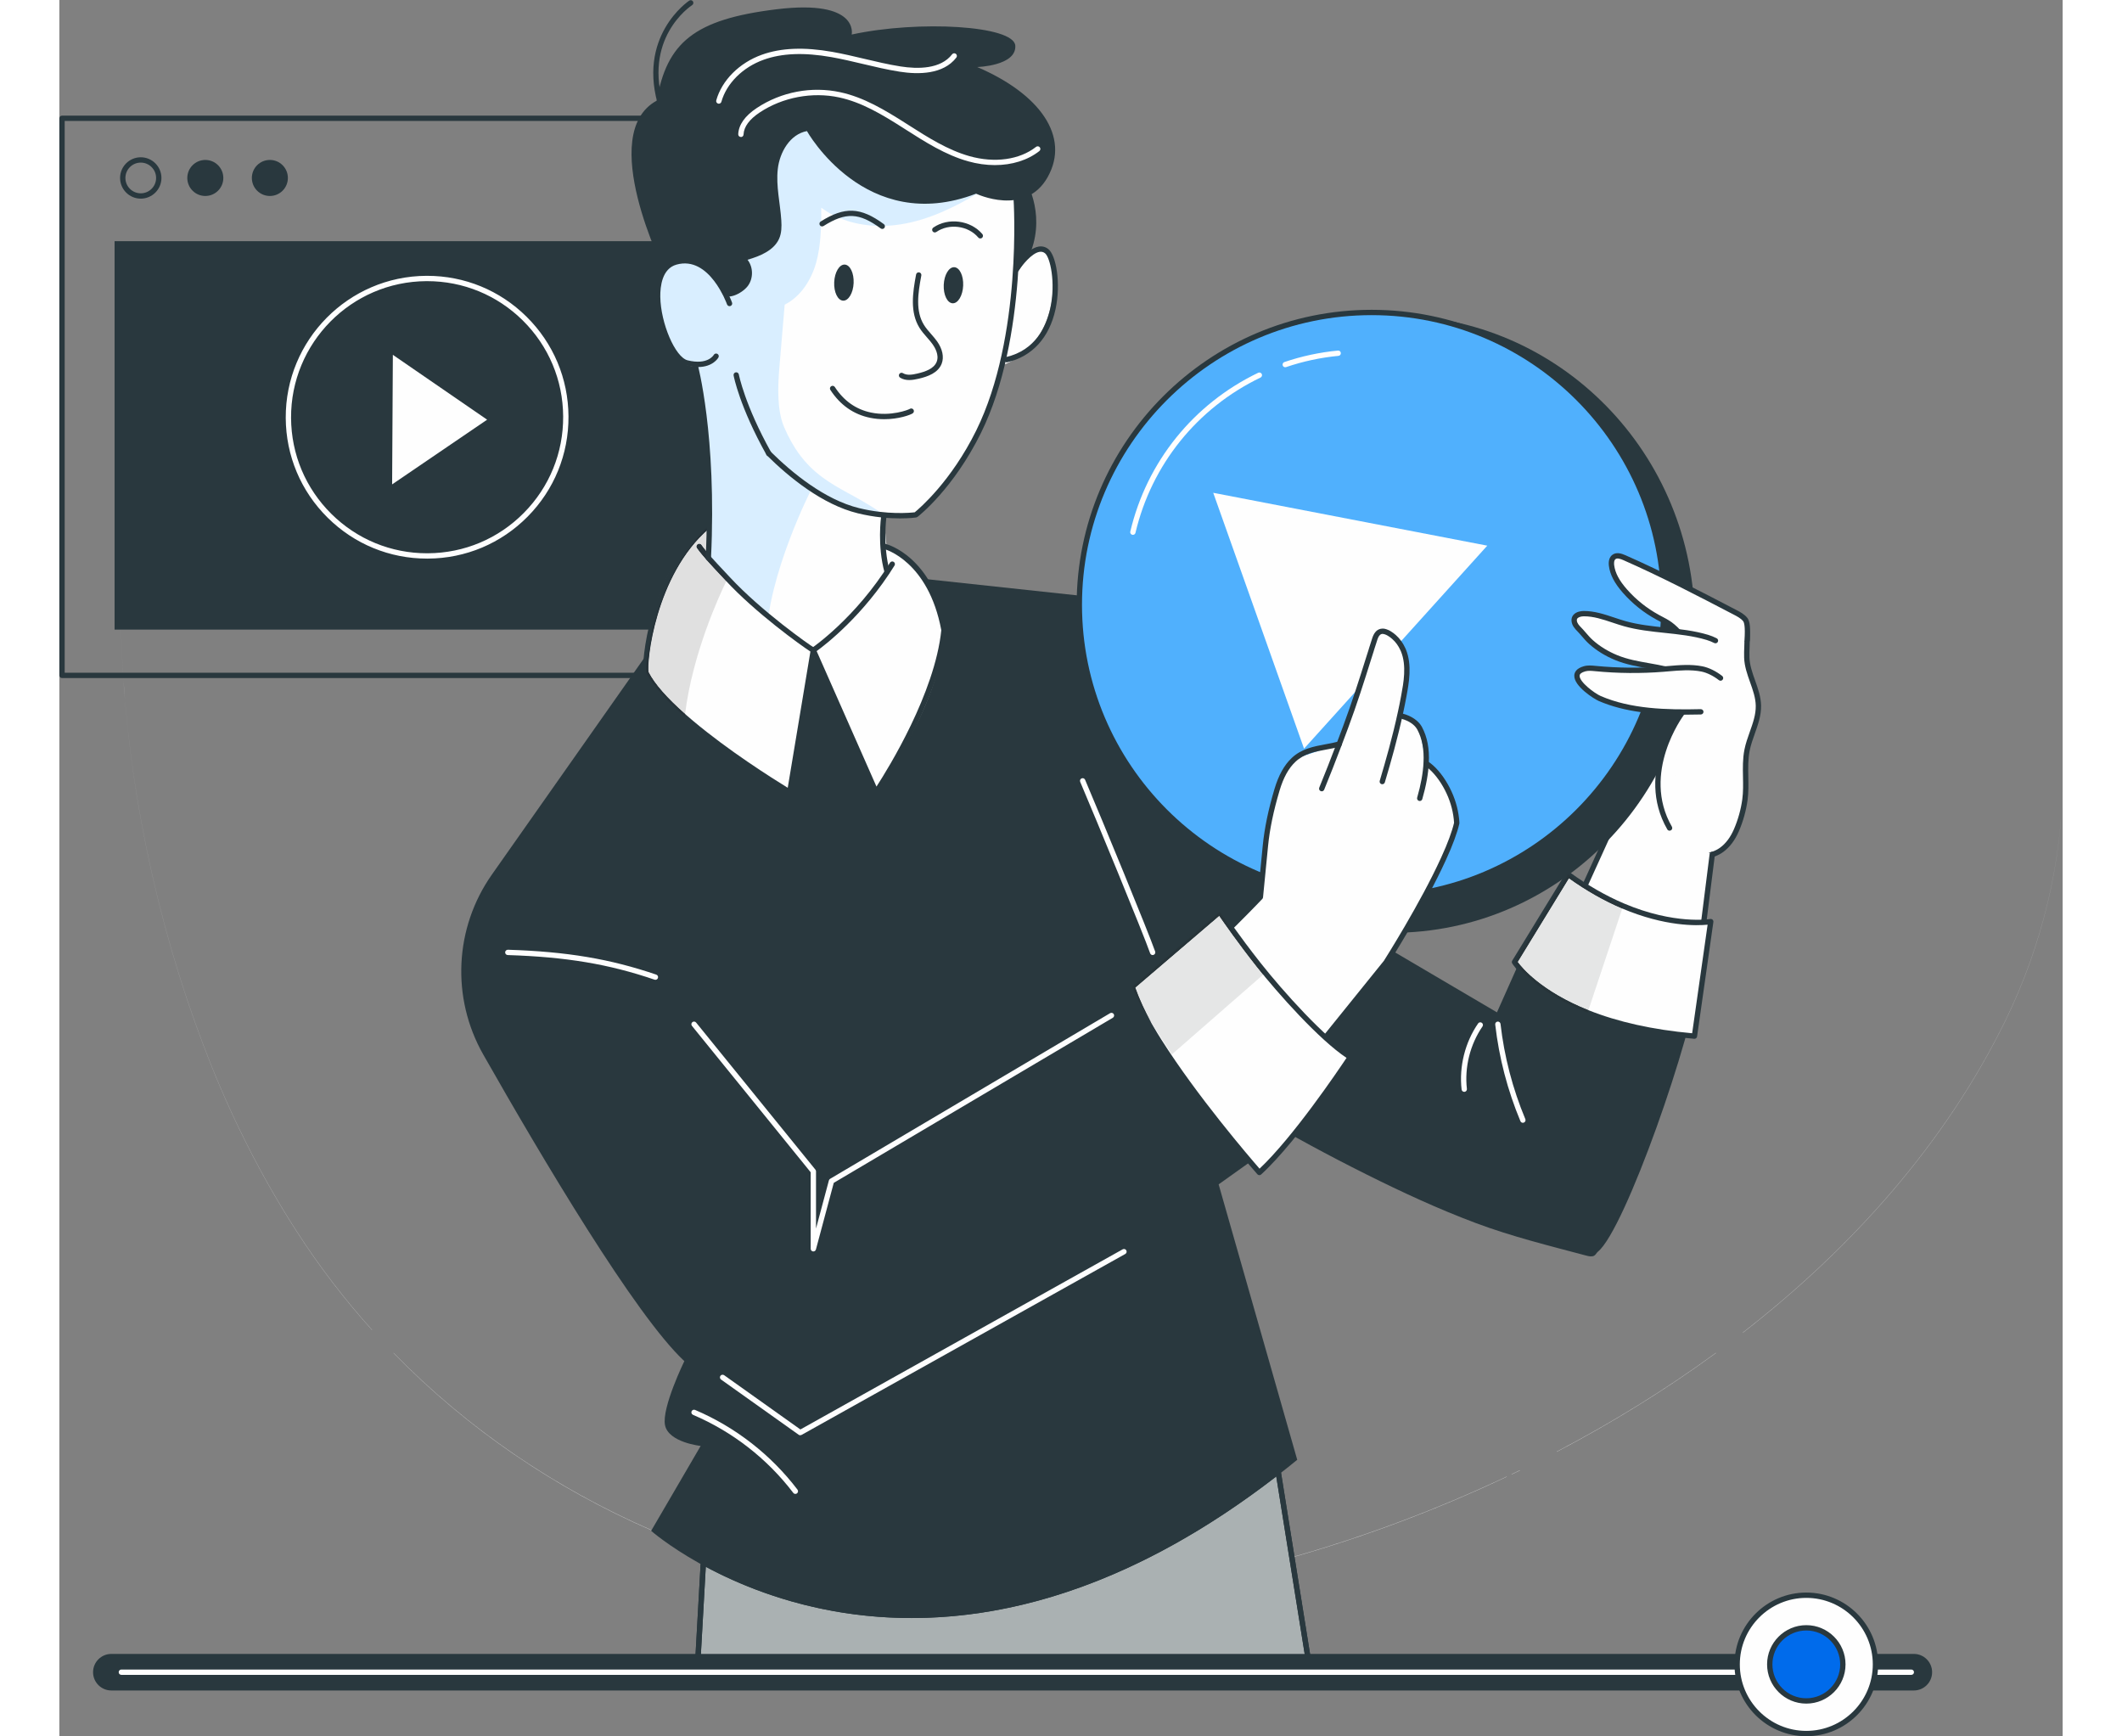<?xml version="1.0" encoding="UTF-8"?>
<!DOCTYPE svg PUBLIC "-//W3C//DTD SVG 1.1//EN" "http://www.w3.org/Graphics/SVG/1.1/DTD/svg11.dtd">
<!-- Creator: CorelDRAW 2020 (64-Bit) -->
<svg xmlns="http://www.w3.org/2000/svg" xml:space="preserve" width="110mm" height="90mm" version="1.1" style="shape-rendering:geometricPrecision; text-rendering:geometricPrecision; image-rendering:optimizeQuality; fill-rule:evenodd; clip-rule:evenodd"
viewBox="0 0 7619.98 6603.98"
 xmlns:xlink="http://www.w3.org/1999/xlink"
 xmlns:xodm="http://www.corel.com/coreldraw/odm/2003">
 <rect x="0" y="0" width="7619.98" height="6603.98" fill="#808080" stroke="none"/>
 <defs>
  <style type="text/css">
   <![CDATA[
    .fil9 {fill:#006BEB;fill-rule:nonzero}
    .fil7 {fill:#263238;fill-rule:nonzero}
    .fil5 {fill:#273439;fill-rule:nonzero}
    .fil1 {fill:#29383E;fill-rule:nonzero}
    .fil3 {fill:#50B0FD;fill-rule:nonzero}
    .fil2 {fill:#AAB1B2;fill-rule:nonzero}
    .fil6 {fill:#D9EEFF;fill-rule:nonzero}
    .fil8 {fill:#E0E0E0;fill-rule:nonzero}
    .fil4 {fill:#E5E6E6;fill-rule:nonzero}
    .fil0 {fill:#FEFEFE;fill-rule:nonzero}
   ]]>
  </style>
 </defs>
 <g id="Слой_x0020_1">
  <g id="_1264831772544">
   <path class="fil0" d="M4698.03 5920.65c271.82,-77.83 543.93,-179.62 807.31,-304.17 -0.06,-0.22 -0.12,-0.42 -0.18,-0.62 -263.29,124.48 -535.48,226.28 -807.23,304.11 0.04,0.23 0.06,0.44 0.1,0.68zm-2445.79 -100.49l0.35 -0.59c-365.27,-158.99 -699.89,-385.34 -981.26,-674.05 -0.04,0.21 -0.08,0.4 -0.12,0.61 281.37,288.73 615.77,515.01 981.03,674.03zm3271.99 -212.66c10.43,-5 20.93,-10.05 31.37,-15.11 0.01,-0.26 0.04,-0.51 0.05,-0.77 -10.49,5.11 -21.09,10.21 -31.62,15.26 0.05,0.2 0.13,0.42 0.2,0.62zm171.5 -85.87c210.81,-110.53 414.36,-236 605.28,-375.58 0.06,-0.28 0.11,-0.55 0.16,-0.83 -190.99,139.64 -394.37,265.03 -605.25,375.59 -0.06,0.27 -0.14,0.55 -0.19,0.82zm707.78 -452.83c420.95,-327.02 773.57,-725.84 999.4,-1188.13 137.55,-281.57 217.13,-603.14 217.08,-921.8 -0.09,318.41 -79.64,639.74 -217.08,921.09 -225.94,462.51 -578.69,861.39 -999.88,1188.52 0.16,0.1 0.33,0.22 0.48,0.32zm-5214.39 -10.39c0.01,-0.21 0.04,-0.43 0.06,-0.65 -103.29,-114.92 -198.55,-238.92 -284.41,-371.61 -130.12,-201.04 -239.44,-415.45 -328.22,-637.81 -182.38,-456.88 -299.51,-964.46 -333.33,-1469.48l-0.04 0c33.76,505.28 150.89,1013.06 333.37,1470.19 88.78,222.37 198.1,436.77 328.22,637.83 85.86,132.67 181.04,256.61 284.35,371.53zm-947.24 -2499.82l0.05 0c-3.43,-54.75 -5.88,-109.44 -7.32,-164.04l-0.02 0c1.44,54.6 3.87,109.29 7.29,164.04z"/>
   <path class="fil1" d="M3073.51 2558.59l-3053.23 0 0 -2098.53 3053.23 0 0 2098.53zm-3063.39 20.27l3073.52 0c5.62,0 10.13,-4.54 10.13,-10.14l0 -2118.78c0,-5.6 -4.51,-10.14 -10.13,-10.14l-3073.52 0c-5.59,0 -10.13,4.54 -10.13,10.14l0 2118.78c0,5.6 4.54,10.14 10.13,10.14z"/>
   <path class="fil1" d="M309.65 618.43c32.2,0 58.38,26.2 58.38,58.39 0,32.19 -26.18,58.4 -58.38,58.4 -32.2,0 -58.4,-26.21 -58.4,-58.4 0,-32.19 26.2,-58.39 58.4,-58.39zm0 137.05c43.34,0 78.65,-35.28 78.65,-78.66 0,-43.37 -35.31,-78.65 -78.65,-78.65 -43.39,0 -78.66,35.28 -78.66,78.65 0,43.38 35.27,78.66 78.66,78.66z"/>
   <path class="fil1" d="M486.66 676.82c0,37.84 30.68,68.53 68.53,68.53 37.83,0 68.51,-30.69 68.51,-68.53 0,-37.84 -30.68,-68.52 -68.51,-68.52 -37.85,0 -68.53,30.68 -68.53,68.52z"/>
   <path class="fil1" d="M732.2 676.82c0,37.84 30.7,68.53 68.53,68.53 37.84,0 68.52,-30.69 68.52,-68.53 0,-37.84 -30.68,-68.52 -68.52,-68.52 -37.83,0 -68.53,30.68 -68.53,68.52z"/>
   <polygon class="fil1" points="210.07,2394.55 2868.26,2394.55 2868.26,917.26 210.07,917.26 "/>
   <path class="fil0" d="M1398.94 1069.29c137.1,0 266.16,53.01 363.76,149.51 98.28,97.17 152.87,226.84 153.64,365.06 0.79,138.22 -52.3,268.48 -149.49,366.78 -97.19,98.29 -226.84,152.86 -365.08,153.63l-3 0.02c-137.13,0 -266.19,-53.03 -363.76,-149.51 -98.3,-97.19 -152.87,-226.84 -153.64,-365.06 -1.61,-285.35 229.2,-518.81 514.54,-520.43l3.03 0zm-0.19 1055.26l3.14 -0.02c143.63,-0.81 278.35,-57.51 379.37,-159.66 101,-102.13 156.15,-237.5 155.34,-381.13 -0.81,-143.65 -57.51,-278.37 -159.66,-379.37 -101.4,-100.24 -235.53,-155.34 -377.99,-155.34l-3.16 0c-296.48,1.68 -536.35,244.28 -534.69,540.81 0.81,143.63 57.51,278.35 159.66,379.34 101.39,100.28 235.54,155.37 377.99,155.37z"/>
   <polygon class="fil0" points="1268.56,1349.51 1265.76,1842.27 1627.13,1596.18 "/>
   <path class="fil1" d="M2428.88 6312.44c21.93,-389.72 36.9,-659.52 36.9,-659.52 1392.91,337.24 2146.66,-204.35 2146.66,-204.35 0,0 60.97,383.57 138.18,863.87l-2321.74 0z"/>
   <path class="fil1" d="M4738.73 6302.31l-2299.12 0c18.9,-335.98 32.52,-580.75 35.62,-636.71 1274.48,304.79 2022.07,-130.84 2129.67,-199.86 12.04,75.65 66.59,418.3 133.83,836.57zm-2309.85 20.27l2321.74 0c2.98,0 5.79,-1.31 7.72,-3.55 1.93,-2.27 2.75,-5.25 2.29,-8.2 -77.23,-480.3 -138.2,-863.84 -138.2,-863.84 -0.53,-3.48 -2.86,-6.4 -6.1,-7.74 -3.26,-1.39 -6.95,-0.91 -9.81,1.1 -7.5,5.39 -766.51,534.85 -2138.37,202.72 -2.87,-0.65 -6.02,-0.06 -8.41,1.72 -2.41,1.8 -3.91,4.58 -4.07,7.58 0,0 -14.97,269.8 -36.9,659.5 -0.16,2.8 0.83,5.51 2.76,7.54 1.9,2.02 4.56,3.17 7.35,3.17z"/>
   <path class="fil2" d="M2439.61 6302.31l2299.12 0c-45.58,-283.62 -85.36,-532.47 -109.98,-686.88 -533.07,411.44 -1005.91,538.46 -1386.9,538.42 -343.75,-0.04 -612.66,-103.49 -782.98,-194.84 -5.43,97.01 -11.95,213.32 -19.26,343.3z"/>
   <path class="fil1" d="M2428.88 6322.58l2321.74 0c2.98,0 5.79,-1.31 7.72,-3.55 1.56,-1.85 2.41,-4.16 2.41,-6.54 0,-0.54 -0.04,-1.1 -0.12,-1.66 -47.48,-295.34 -88.82,-554.1 -113.62,-709.59 -6.08,4.77 -12.18,9.51 -18.26,14.19 24.62,154.41 64.4,403.26 109.98,686.88l-2299.12 0 0 0c7.31,-129.98 13.83,-246.29 19.26,-343.3 -6.72,-3.61 -13.29,-7.19 -19.7,-10.77 -5.69,101.56 -12.6,225 -20.4,363.63 -0.02,0.18 -0.02,0.35 -0.02,0.53 -0.02,2.59 0.97,5.11 2.78,7.01 1.9,2.02 4.56,3.17 7.35,3.17z"/>
   <path class="fil0" d="M6418.57 2501.04c2.08,62.84 42.9,119.66 44.18,182.54 1.21,58.69 -32,112.26 -43.31,169.85 -12.14,61.93 0.43,125.48 -7.93,187.83 -5.23,38.87 -16.86,80.46 -32.52,116.5 -12.5,28.82 -30.64,55.85 -56.02,74.35 -41.19,29.99 -98.21,28.68 -147.14,28.66 -49.9,0 -101.64,-9.08 -141.74,-40.75 -32.72,-25.84 -53.67,-63.37 -73.79,-99.89 -16.81,-30.52 -34.07,-62.62 -34.58,-97.45 -0.3,-19.66 4.84,-39.03 12.1,-57.29 39.61,-99.49 141.71,-170.48 158.88,-276.18 7.33,-45.16 -2.16,-91.11 -6.16,-136.68 -4,-45.57 -1.38,-94.96 26.09,-131.55 45.77,-61.02 152.42,-73.58 223.45,-73.34 102.57,0.36 75.99,77.82 78.49,153.4z"/>
   <path class="fil1" d="M6408.45 2501.38c1.08,32.69 12.04,63.58 22.65,93.42 10.75,30.3 20.91,58.87 21.52,88.99 0.7,33.83 -10.69,65.89 -22.74,99.86 -7.77,21.9 -15.81,44.54 -20.38,67.84 -6.78,34.57 -6.09,69.73 -5.42,103.71 0.55,27.97 1.11,56.88 -2.62,84.71 -5.1,37.99 -16.38,78.4 -31.76,113.8 -13.4,30.88 -31.12,54.51 -52.69,70.2 -36.89,26.84 -89.17,26.8 -135.31,26.72l-5.87 0c-58.3,0 -102.61,-12.6 -135.46,-38.58 -31.6,-24.92 -52.63,-63.12 -71.19,-96.8 -15.4,-27.95 -32.84,-59.6 -33.32,-92.73 -0.25,-16.05 3.48,-33.52 11.37,-53.37 16.54,-41.55 45.14,-79.03 72.78,-115.29 37.62,-49.32 76.51,-100.33 86.69,-163.03 5.76,-35.46 1.57,-71.22 -2.48,-105.83 -1.31,-11.13 -2.61,-22.26 -3.59,-33.34 -4.95,-56.5 2.7,-96.09 24.1,-124.61 47.28,-63.04 166.43,-68.83 215.31,-69.28 26.48,0.08 44.5,5.51 55.08,16.54 16.52,17.25 15.33,48.31 13.94,84.27 -0.54,13.91 -1.1,28.29 -0.61,42.8zm-219.57 769.54c47.41,0 99.87,-1.36 140.05,-30.62 24.52,-17.87 44.5,-44.28 59.36,-78.51 16.1,-37.06 27.91,-79.39 33.26,-119.19 3.94,-29.36 3.36,-59.07 2.79,-87.8 -0.66,-32.93 -1.31,-66.96 5.05,-99.42 4.28,-21.83 12.06,-43.75 19.6,-64.95 12.12,-34.18 24.67,-69.52 23.89,-107.07 -0.68,-33.38 -11.86,-64.87 -22.69,-95.32 -10.54,-29.71 -20.52,-57.8 -21.49,-87.35 -0.46,-13.75 0.08,-27.77 0.61,-41.33 1.51,-38.89 2.91,-75.63 -19.56,-99.08 -14.61,-15.21 -37.37,-22.67 -69.63,-22.77 -65.45,0.04 -180.72,9.52 -231.59,77.39 -24.57,32.74 -33.5,76.76 -28.08,138.52 0.99,11.29 2.32,22.62 3.64,33.95 4.07,34.73 7.91,67.54 2.6,100.2 -9.37,57.71 -45.03,104.49 -82.78,153.99 -28.49,37.35 -57.93,75.97 -75.5,120.09 -8.92,22.39 -13.11,42.41 -12.82,61.17 0.56,38.16 19.3,72.19 35.83,102.2 19.5,35.38 41.59,75.46 76.38,102.94 36.58,28.88 84.99,42.94 148.03,42.94l5.84 0c2.4,0.02 4.79,0.02 7.21,0.02z"/>
   <path class="fil0" d="M6287.22 3249.52l-67.68 537.17c0,0 -382.67,-94.05 -495.6,-244.94l217.1 -477.46 346.18 185.23z"/>
   <path class="fil1" d="M6219.54 3796.81c2.03,0 4.03,-0.6 5.74,-1.78 2.39,-1.64 3.94,-4.21 4.32,-7.09l67.67 -537.16c0.71,-5.56 -3.23,-10.62 -8.78,-11.31 -5.63,-0.81 -10.63,3.24 -11.33,8.77l-66.23 525.74c-62.52,-16.6 -372.5,-104.1 -475.25,-233.61l214.59 -471.89c2.31,-5.08 0.07,-11.09 -5.03,-13.41 -5.15,-2.3 -11.11,-0.08 -13.42,5.02l-217.11 477.47c-1.53,3.36 -1.11,7.29 1.12,10.27 113.79,152.05 485.52,244.81 501.3,248.68l2.41 0.3z"/>
   <path class="fil1" d="M5589.35 3578.75l-121.07 271.49 -1251.58 -736.35 -237 -316.26 -164.32 398.58 334.2 783.01c259.16,183.3 537.25,345.18 821,486.82 136.57,68.17 275.34,132.49 418.36,186.01 136.52,51.05 278.42,85.88 419.07,123.35 9.76,2.59 20.54,5.1 29.57,0.59 6.44,-3.23 9.07,-10.99 14.69,-15.53 102.96,-82.88 361.11,-821.79 387.69,-1057.08l-650.61 -124.63z"/>
   <path class="fil1" d="M2223.99 2503.39l-578.77 822.89c-142.41,202.5 -155.22,468.86 -32.99,684.14 223.25,393.11 579.32,993.58 765.06,1166.33 0,0 -86.69,177.64 -73.52,243.52 13.17,65.89 135.63,79.04 135.63,79.04l-188.34 322.85c0,0 1021.22,902.62 2457.49,-270.12l-298.92 -1047.56 158.25 -112.81 -634.92 -2120.69 -652.35 -70.2 -198.49 525.33 -214.19 -253.23 -214.96 253.23 -428.98 -222.72z"/>
   <path class="fil0" d="M2267.26 3726.5c4.21,0 8.16,-2.65 9.6,-6.87 1.8,-5.29 -1.03,-11.05 -6.34,-12.87 -175.92,-59.98 -339.45,-87.4 -564.38,-94.65 -5.43,0.02 -10.28,4.21 -10.46,9.81 -0.18,5.57 4.22,10.27 9.83,10.45 222.79,7.17 384.57,34.29 558.48,93.6l3.27 0.53z"/>
   <path class="fil0" d="M2799.62 5681.73c2.15,0 4.31,-0.66 6.14,-2.06 4.44,-3.38 5.31,-9.77 1.9,-14.19 -101.26,-132.83 -235.93,-237.65 -389.51,-303.13 -5.17,-2.23 -11.11,0.2 -13.32,5.33 -2.19,5.15 0.2,11.1 5.35,13.31 150.36,64.12 282.24,166.74 381.37,296.75 2.01,2.64 5.01,3.99 8.07,3.99z"/>
   <path class="fil0" d="M5566.82 4270.33l3.91 -0.79c5.17,-2.17 7.6,-8.08 5.45,-13.23 -48.33,-115.69 -80.08,-237.5 -94.39,-362.05 -0.64,-5.54 -5.73,-9.43 -11.23,-8.91 -5.54,0.65 -9.54,5.67 -8.91,11.23 14.53,126.42 46.77,250.08 95.83,367.51 1.62,3.91 5.39,6.24 9.34,6.24z"/>
   <path class="fil0" d="M5343.84 4152.64l1.15 -0.06c5.57,-0.63 9.57,-5.66 8.92,-11.21 -9.41,-82.52 12.2,-169.02 59.29,-237.42 3.18,-4.6 2.03,-10.9 -2.59,-14.08 -4.67,-3.18 -10.95,-2 -14.09,2.6 -49.83,72.36 -72.71,163.89 -62.74,251.19 0.59,5.16 4.97,8.98 10.06,8.98z"/>
   <path class="fil0" d="M4158.6 3632.37l3.35 -0.59c5.28,-1.84 8.06,-7.64 6.19,-12.9 -26.85,-76.67 -201.79,-501.32 -266.49,-653.12 -2.19,-5.14 -8.15,-7.54 -13.3,-5.35 -5.14,2.21 -7.53,8.15 -5.34,13.31 62.94,147.61 239.84,577.17 266.02,651.87 1.46,4.17 5.37,6.78 9.57,6.78z"/>
   <path class="fil0" d="M2868.01 4759.63c4.52,0 8.59,-3.02 9.79,-7.52l67.86 -253.4 1061.46 -627.85c4.8,-2.86 6.41,-9.06 3.55,-13.88 -2.86,-4.8 -9.08,-6.4 -13.86,-3.57l-1065.05 629.98c-2.27,1.35 -3.93,3.53 -4.62,6.1l-49 183.03 0 -217.58c0,-2.31 -0.79,-4.56 -2.27,-6.38l-453.84 -559.52c-3.58,-4.34 -9.93,-5.03 -14.26,-1.5 -4.34,3.53 -5.01,9.93 -1.48,14.27l451.58 556.74 0 290.95c0,5.09 3.76,9.38 8.8,10.06l1.34 0.07z"/>
   <path class="fil0" d="M2818.14 5458.71l4.94 -1.28 1231.4 -688.22c4.89,-2.73 6.63,-8.89 3.89,-13.79 -2.72,-4.91 -8.87,-6.63 -13.78,-3.89l-1225.8 685.09 -290.13 -206.37c-4.53,-3.23 -10.86,-2.17 -14.14,2.37 -3.24,4.58 -2.17,10.88 2.39,14.14l295.35 210.08c1.76,1.24 3.81,1.87 5.88,1.87z"/>
   <path class="fil1" d="M3916.4 2373.56c0,648.49 515.83,1174.21 1152.15,1174.21 636.29,0 1152.11,-525.72 1152.11,-1174.21 0,-648.5 -515.82,-1174.19 -1152.11,-1174.19 -636.32,0 -1152.15,525.69 -1152.15,1174.19z"/>
   <path class="fil3" d="M3879.7 2300.22c0,614.05 497.77,1111.8 1111.8,1111.8 614.02,0 1111.81,-497.75 1111.81,-1111.8 0,-614.02 -497.79,-1111.8 -1111.81,-1111.8 -614.03,0 -1111.8,497.78 -1111.8,1111.8z"/>
   <path class="fil1" d="M4991.5 1198.56c607.46,0 1101.68,494.2 1101.68,1101.66 0,607.46 -494.22,1101.67 -1101.68,1101.67 -607.46,0 -1101.66,-494.21 -1101.66,-1101.67 0,-607.46 494.2,-1101.66 1101.66,-1101.66zm0 2223.59c618.65,0 1121.94,-503.28 1121.94,-1121.93 0,-618.62 -503.29,-1121.93 -1121.94,-1121.93 -618.63,0 -1121.93,503.31 -1121.93,1121.93 0,618.65 503.3,1121.93 1121.93,1121.93z"/>
   <polygon class="fil0" points="4389.06,1874.27 4734.48,2847.32 5431.43,2075.29 "/>
   <path class="fil0" d="M4083.4 2034.21c4.6,0 8.75,-3.12 9.87,-7.78 61.32,-259.34 234.68,-474.54 475.64,-590.44 5.04,-2.43 7.15,-8.49 4.74,-13.53 -2.45,-5.03 -8.53,-7.16 -13.53,-4.72 -246.48,118.54 -423.83,338.71 -486.59,604.01 -1.27,5.45 2.09,10.9 7.54,12.2l2.33 0.26z"/>
   <path class="fil0" d="M4662.91 1396.74l3.27 -0.54c64.27,-21.87 131.27,-36.26 199.14,-42.74 5.57,-0.51 9.66,-5.45 9.11,-11.03 -0.5,-5.57 -5.45,-9.72 -11.02,-9.12 -69.45,6.61 -138,21.32 -203.76,43.71 -5.28,1.81 -8.14,7.56 -6.32,12.85 1.44,4.23 5.37,6.87 9.58,6.87z"/>
   <path class="fil0" d="M4177.35 3797.02c0,0 213.9,444.11 374.78,492.54l240.82 -307.43 202.54 -259 51.6 -63.95 0.24 -0.24 1.21 -2.17 216.59 -390.79 24.46 -44.08 7.27 -31.98 17.2 -75.36 1.22 -5.57 -3.16 -8.96 -39.98 -112.89 -72.43 -83.11 -0.73 -3.15 -26.15 -133.24 -2.9 -14.29 -68.82 -42.64 0.24 -0.97c4.84,-13.09 55.73,-157.98 15.99,-242.28 -8.47,-18.42 -21.56,-34.16 -40.47,-44.56 -7.5,-4.38 -15.74,-7.76 -25.18,-10.44 0,0 -2.44,-5.08 -6.55,-9.44 -6.28,-7.03 -17.18,-12.6 -30.03,5.57l0 0.25c-4.6,6.54 -9.2,15.74 -13.82,28.84 -2.17,5.54 -4.36,12.09 -6.53,19.12 -0.97,3.16 -1.95,6.55 -2.92,9.94 -0.95,3.64 -2.16,7.27 -3.38,11.14 -2.43,8 -5.08,16.23 -7.76,24.23 -37.31,116.04 -107.08,313 -112.16,327.07l-0.25 0.71 -168.37 55.48 -19.86 6.54 -9.95 27.14 -58.87 160.88 -3.87 10.41 -1.7 13.08 -37.31 308.42 -1.45 1.43 -318.34 313.51 -71.22 70.24z"/>
   <path class="fil1" d="M4158.6 3821.7c2.47,0 4.96,-0.91 6.91,-2.74 284.89,-266.33 409.05,-398.94 410.29,-400.23 1.5,-1.62 2.45,-3.71 2.65,-5.92l19.15 -195.19c6.26,-63.91 20.57,-132.83 43.73,-210.76 14.59,-49.16 34.31,-84.97 60.31,-109.47 33.01,-31.11 74.84,-38.83 119.11,-46.99 16.46,-3.04 33.46,-6.2 50.1,-10.62 5.39,-1.44 8.61,-7 7.17,-12.4 -1.46,-5.41 -7.03,-8.59 -12.4,-7.18 -15.87,4.21 -32.48,7.3 -48.56,10.26 -45.22,8.34 -91.98,17 -129.3,52.18 -28.68,27.01 -50.22,65.75 -65.86,118.44 -23.55,79.18 -38.08,149.37 -44.46,214.56l-18.81 191.74c-18.25,19.31 -143.91,150.84 -406.96,396.79 -4.07,3.83 -4.3,10.24 -0.47,14.33 1.99,2.13 4.68,3.2 7.4,3.2z"/>
   <path class="fil1" d="M4801.66 3009.63c4,0 7.77,-2.39 9.38,-6.3 21.53,-52.54 43.33,-108.09 66.74,-169.83l-0.02 -0.03 0.3 -0.82c8.21,-21.32 16.21,-42.87 24.2,-64.41 33.13,-88.91 61.68,-178.73 88.11,-263.1 2.63,-7.91 5.32,-16.24 7.77,-24.33l0.9 -2.77c0.93,-2.98 1.84,-5.84 2.59,-8.73l10.5 -32.47 1.36 -4.54c1.59,-4.57 4.47,-12.01 8.77,-16.31l1.03 -1.19c4.81,-4.22 9.51,-5.25 18.65,-2.18 3.58,1.1 7.23,2.84 11.75,5.6 6.3,3.89 11.67,7.86 16.37,12.16 12.79,11.29 23.21,25.63 31.05,42.75l2.07 4.61c21.98,53.74 9.75,119.43 0.81,167.4 -3.85,20.97 -7.95,41.68 -12.52,62.41l-0.05 0.17 -0.22 0.87c-20.12,93.9 -46.1,184.69 -68.84,261.12 -1.6,5.35 1.46,11 6.81,12.58 5.35,1.61 11.01,-1.43 12.61,-6.8 22.85,-76.79 48.96,-168.03 69.22,-262.63l0.24 -0.93 0.02 0c4.62,-20.97 8.75,-41.93 12.67,-63.12 9.38,-50.4 22.23,-119.48 -2.05,-178.88l-2.27 -5.04c-9.12,-19.92 -21.19,-36.54 -36.03,-49.61 -5.49,-5.02 -11.85,-9.74 -19.31,-14.34 -3.83,-2.34 -9.65,-5.66 -16.21,-7.62 -3.15,-1.06 -8.45,-2.6 -14.53,-2.6 -9.87,0 -18.49,3.59 -25.6,10.7l-1.31 1.62c-6.37,7.03 -9.99,16.09 -12.48,23.32l-11.94 37.23c-0.83,3.12 -1.64,5.68 -2.49,8.33l-0.93 2.96c-2.42,7.96 -5.05,16.11 -7.68,24.03 -26.41,84.28 -54.88,173.81 -87.83,262.28 -8,21.54 -15.97,43.05 -24.17,64.34l-0.27 0.71 -0.02 0.06c-23.31,61.58 -45.09,116.98 -66.53,169.35 -2.1,5.17 0.37,11.09 5.55,13.21l3.83 0.77z"/>
   <path class="fil1" d="M5174.53 3046.43c4.4,0 8.45,-2.87 9.72,-7.31 14.59,-50.48 22.94,-96.82 24.87,-137.76 2.69,-53.82 -5.86,-98.42 -26.14,-136.32l-1.74 -3.06c-12.57,-21.25 -38.08,-38.74 -69.68,-47.47 -5.41,-1.42 -10.98,1.68 -12.46,7.07 -1.49,5.38 1.66,10.98 7.08,12.46 26.58,7.34 47.7,21.48 57.93,38.76l1.48 2.6c18.01,33.76 25.8,74.89 23.29,124.97 -1.85,39.39 -9.95,84.18 -24.1,133.13 -1.56,5.37 1.54,10.99 6.93,12.55l2.82 0.38z"/>
   <path class="fil1" d="M4567.88 4263.36c2.95,0 5.9,-1.28 7.88,-3.77l479.21 -594.06 1.33 -1.89c2.13,-3.55 137.47,-215.97 218.05,-393.47 13.31,-29.02 23.81,-54.15 32.03,-76.8 8.36,-22.52 14.67,-43 18.77,-60.8l0.24 -2.73c-0.26,-5.64 -0.52,-11 -1.29,-16.68 -0.49,-4.8 -1.02,-9.95 -2.03,-15.09 -5.87,-39.03 -20.12,-79.3 -41.12,-115.98 -22.1,-38.6 -48.99,-69.34 -75.74,-86.59 -4.74,-2.99 -10.99,-1.66 -14.03,3.04 -3.02,4.71 -1.66,10.99 3.04,14.01 23.73,15.28 48.92,44.31 69.12,79.61 19.78,34.54 33.2,72.35 38.77,109.37 0.97,4.96 1.42,9.49 1.86,13.98 0.67,4.95 0.91,9.37 1.12,13.86 -3.91,16.66 -9.87,35.83 -17.73,57.03 -8.07,22.17 -18.34,46.81 -31.45,75.36 -78.73,173.42 -214.56,387.45 -215.92,389.54l-1.31 2.31 -478.69 593.27c-3.5,4.36 -2.83,10.73 1.52,14.25 1.87,1.5 4.14,2.23 6.37,2.23z"/>
   <path class="fil0" d="M4080.68 3752.95c23.97,70.01 60.55,140.5 103.45,207.87 153.1,241.77 380.38,498.49 380.38,498.49 144.89,-132.28 345.75,-438.96 345.75,-438.96 -99.58,-61.52 -258.79,-237.61 -348.44,-350.98 -86.01,-108.77 -148.01,-201.34 -148.01,-201.34l-333.13 284.92z"/>
   <path class="fil1" d="M4896.12 4023.35c-32.98,49.47 -202.83,300.78 -330.86,421.44 -39.03,-44.81 -236.46,-274.47 -372.58,-489.41 -44.35,-69.65 -78.02,-136.62 -100.16,-199.23l319.26 -273.07c18.06,26.35 72.52,104.57 142.09,192.58 82.38,104.2 239.08,279.56 342.25,347.69zm-331.61 446.1c2.53,0 4.97,-0.96 6.83,-2.66 144.16,-131.64 345.36,-437.81 347.39,-440.89 1.5,-2.29 2.01,-5.09 1.42,-7.74 -0.59,-2.67 -2.25,-5 -4.58,-6.44 -100.63,-62.17 -261.93,-242.56 -345.81,-348.65 -84.73,-107.17 -146.94,-199.74 -147.55,-200.68 -1.62,-2.39 -4.17,-3.98 -7.04,-4.39 -2.88,-0.35 -5.76,0.45 -7.97,2.33l-333.12 284.91c-3.15,2.7 -4.34,7.03 -3,10.99 22.61,65.98 57.77,136.64 104.5,210.02 151.76,239.68 379.06,497.2 381.35,499.77 1.78,2.05 4.34,3.27 7.06,3.4l0.52 0.03z"/>
   <path class="fil4" d="M4231.51 4010.34l347.51 -303.5c-8.98,-10.92 -17.39,-21.35 -25.15,-31.18 -69.57,-88.01 -124.03,-166.23 -142.09,-192.58l-319.26 273.07c15.31,43.32 36.17,88.75 62.27,135.72 27.66,44 56.68,87 76.72,118.47z"/>
   <path class="fil5" d="M4154.79 3891.87c-26.1,-46.97 -46.96,-92.4 -62.27,-135.72l319.26 -273.07c18.06,26.35 72.52,104.57 142.09,192.58 7.76,9.83 16.17,20.26 25.15,31.18l6.3 -5.51c-86,-108.78 -171.51,-233.3 -171.51,-233.3l-333.13 284.92c12.77,37.28 42.55,88.75 74.11,138.92z"/>
   <path class="fil0" d="M6419.87 2435.14c2.13,-30.41 2.76,-66.5 -7.27,-78.91 -10.03,-12.4 -24.59,-20.1 -38.75,-27.48 -138.86,-72.36 -277.85,-144.8 -421.18,-207.88 -12.72,-5.6 -28.45,-10.83 -39.53,-2.46 -9.43,7.13 -10.55,20.85 -9.06,32.58 4.71,36.85 26.47,69.29 51.02,97.17 35.32,40.13 77.73,73.99 124.68,99.54 15.77,8.59 32.13,16.29 46.7,26.79 19.73,14.19 35.57,32.97 52.63,50.26 12.72,12.89 26.24,25 40.41,36.29l200.35 -25.9z"/>
   <path class="fil1" d="M6219.52 2471.17c2.98,0 5.93,-1.32 7.92,-3.83 3.49,-4.38 2.77,-10.74 -1.62,-14.22 -13.84,-11.03 -27.13,-22.96 -39.5,-35.49 -4.11,-4.15 -8.13,-8.39 -12.15,-12.64 -12.82,-13.48 -26.05,-27.44 -41.77,-38.73 -11.62,-8.37 -24.21,-14.99 -36.37,-21.39l-11.4 -6.06c-46.17,-25.13 -87.19,-57.88 -121.93,-97.36 -29.41,-33.37 -44.84,-62.53 -48.57,-91.73 -0.68,-5.31 -1.53,-18.2 5.12,-23.22 6.93,-5.25 20.05,-0.43 29.33,3.64 143.06,62.96 284.15,136.5 420.6,207.59 13.1,6.85 26.67,13.9 35.54,24.86 3.46,4.28 8.71,19.31 5.03,71.84 -0.38,5.59 3.83,10.42 9.42,10.82 5.64,0.31 10.41,-3.83 10.8,-9.4 3.32,-47.25 0.38,-73.78 -9.5,-86 -11.52,-14.25 -27.67,-22.66 -41.93,-30.07 -136.74,-71.27 -278.12,-144.95 -421.79,-208.18 -15.14,-6.65 -34.46,-12.8 -49.72,-1.27 -10.79,8.14 -15.41,23.06 -13,41.95 4.27,33.43 21.26,66.01 53.47,102.57 36.3,41.26 79.19,75.48 127.43,101.75l11.65 6.2c12.1,6.36 23.51,12.38 33.99,19.91 14.17,10.18 26.17,22.84 38.9,36.24 4.12,4.34 8.24,8.67 12.43,12.91 12.94,13.11 26.85,25.59 41.31,37.1 1.87,1.48 4.09,2.21 6.31,2.21z"/>
   <path class="fil0" d="M6299.36 2436.54c-10.36,-5.19 -20.83,-9.38 -30.94,-12.42 -101.73,-30.64 -211.72,-23.25 -313.97,-52.04 -51.76,-14.59 -102.26,-38.5 -156.04,-38.2 -16.29,0.1 -38.29,6.71 -36.45,27.04 1.59,17.54 15.77,28.41 26.44,40.36 12.59,14.06 23.84,28.53 38.06,41.17 28.1,24.95 60.83,44.54 95.56,58.79 50.75,20.79 104.67,27.08 158.06,37.35 51.84,10.01 101.52,26 152.19,40.59 12.43,3.59 25.24,6.91 38.24,9.5l28.85 -152.14z"/>
   <path class="fil1" d="M6270.51 2598.82c4.74,0 8.98,-3.35 9.93,-8.17 1.1,-5.47 -2.46,-10.82 -7.96,-11.91 -11.33,-2.26 -23.23,-5.21 -37.4,-9.29l-30.75 -8.99c-39.61,-11.67 -80.56,-23.75 -122.34,-31.8 -11.48,-2.23 -23,-4.25 -34.51,-6.28 -42.56,-7.5 -82.76,-14.59 -121.62,-30.52 -35.14,-14.41 -66.32,-33.57 -92.66,-56.98 -9.89,-8.8 -18.28,-18.5 -27.15,-28.8 -3.32,-3.85 -6.65,-7.72 -10.1,-11.57 -2.14,-2.39 -4.42,-4.76 -6.71,-7.13 -8.35,-8.63 -16.23,-16.78 -17.19,-27.4 -0.31,-3.46 0.48,-6.14 2.5,-8.35 4.14,-4.56 13.53,-7.56 23.93,-7.62 36.84,-0.36 72.4,11.59 109.73,24.06 14.46,4.82 28.93,9.64 43.48,13.75 50.7,14.27 103.69,19.86 154.92,25.23 52.94,5.57 107.68,11.33 158.89,26.78 9.64,2.89 19.52,6.84 29.32,11.77 4.98,2.53 11.09,0.48 13.59,-4.52 2.52,-5.01 0.5,-11.08 -4.51,-13.58 -10.84,-5.45 -21.8,-9.85 -32.56,-13.09 -53.04,-15.97 -108.73,-21.84 -162.6,-27.5 -50.41,-5.31 -102.52,-10.78 -151.54,-24.6 -14.26,-4.01 -28.41,-8.73 -42.56,-13.45 -37.27,-12.47 -75.31,-25.21 -116.28,-25.11 -7.83,0.06 -27.27,1.54 -38.81,14.26 -5.85,6.43 -8.51,14.67 -7.68,23.81 1.61,17.72 12.86,29.37 22.8,39.64 2.11,2.19 4.2,4.36 6.17,6.57 3.36,3.74 6.61,7.54 9.87,11.29 8.91,10.33 18.14,21.03 29.03,30.69 28.06,24.95 61.18,45.34 98.44,60.59 40.88,16.77 84.05,24.38 125.79,31.74 11.39,2 22.81,4.01 34.18,6.2 40.84,7.88 81.3,19.82 120.46,31.35l30.86 9.04c14.55,4.17 27.32,7.35 39.06,9.68l1.98 0.21z"/>
   <path class="fil0" d="M6318.72 2578.87c-22.21,-17.44 -48.91,-30.31 -70.51,-34.63 -48.33,-9.66 -98.21,-3.3 -147.35,0.63 -85.71,6.85 -172.03,6.12 -257.62,-2.19 -14,-1.36 -28.39,-2.87 -41.91,0.96 -79.59,22.65 27.83,99.98 57.9,112.99 118.15,51.13 257.99,53.72 384.5,50.6l74.99 -128.36z"/>
   <path class="fil1" d="M6180.72 2718.21c21.17,0 42.29,-0.34 63.26,-0.85 5.6,-0.14 10.02,-4.8 9.89,-10.37 -0.15,-5.6 -4.73,-9.59 -10.39,-9.9 -130.26,3.19 -266.56,-0.58 -380.21,-49.76 -24.17,-10.46 -82.15,-54.11 -80.58,-77.76 0.44,-6.83 7.65,-12.28 21.41,-16.19 11.36,-3.24 23.94,-2 37.22,-0.71 86.94,8.44 174.24,9.18 260.36,2.31l19.28 -1.64c41.61,-3.58 84.64,-7.29 125.26,0.83 20.4,4.08 45.78,16.6 66.24,32.67 4.43,3.49 10.77,2.69 14.23,-1.71 3.46,-4.39 2.7,-10.75 -1.7,-14.22 -23.17,-18.2 -51.12,-31.87 -74.79,-36.59 -43.48,-8.7 -87.97,-4.89 -130.98,-1.16l-19.17 1.6c-84.95,6.81 -171.03,6.08 -255.84,-2.15 -15.49,-1.52 -30.6,-3 -45.65,1.3 -28.5,8.09 -35.36,23.14 -36.1,34.35 -2.72,41.36 75.73,90.3 92.75,97.67 98.71,42.72 212.76,52.28 325.51,52.28z"/>
   <path class="fil0" d="M6170.67 2713.79c0,0 -168.63,221.98 -45.79,435.46l45.79 -435.46z"/>
   <path class="fil1" d="M6124.89 3159.39l5.04 -1.36c4.85,-2.78 6.52,-8.98 3.74,-13.82 -117.99,-205.04 43.43,-422.11 45.08,-424.28 3.37,-4.45 2.5,-10.82 -1.96,-14.2 -4.46,-3.39 -10.82,-2.54 -14.18,1.95 -1.74,2.26 -171.26,229.81 -46.52,446.62 1.88,3.26 5.29,5.09 8.8,5.09z"/>
   <path class="fil0" d="M5535.01 3658.94c0,0 66.63,108.31 277.89,192.61 100.05,39.98 232.82,74.37 406.52,89.14l62.02 -435.59c0,0 -135.66,24.47 -333.35,-59.34 -63.97,-27.13 -134.47,-65.68 -209.09,-120.17l-203.99 333.35z"/>
   <path class="fil1" d="M6269.53 3516.85l-58.79 412.92c-149.7,-13.49 -282.25,-42.96 -394.08,-87.62 -179.56,-71.66 -253.53,-161.61 -269.58,-183.56l194.86 -318.36c66.03,47.29 134,85.93 202.19,114.83 164.62,69.81 285.88,65.78 325.4,61.79zm-50.09 433.98c4.99,0 9.3,-3.67 10.02,-8.7l62.01 -435.6c0.46,-3.22 -0.66,-6.46 -2.99,-8.71 -2.35,-2.27 -5.66,-3.18 -8.83,-2.7 -1.31,0.23 -135.44,22.78 -327.61,-58.68 -69.82,-29.63 -139.49,-69.67 -207.06,-119.01 -2.3,-1.69 -5.17,-2.38 -7.94,-1.77 -2.78,0.55 -5.2,2.23 -6.67,4.64l-203.99 333.35c-2.01,3.24 -1.99,7.35 0,10.6 2.79,4.54 70.82,112.14 282.76,196.72 116.07,46.37 253.81,76.58 409.42,89.81l0.88 0.05z"/>
   <path class="fil4" d="M5816.11 3841.92l128.76 -386.53c-0.25,-0.11 -0.5,-0.21 -0.74,-0.33 -68.19,-28.9 -136.16,-67.54 -202.19,-114.83l-194.86 318.36c16.04,21.93 89.85,111.72 269.03,183.33z"/>
   <path class="fil5" d="M5812.9 3851.55l3.21 -9.63c-179.18,-71.61 -252.99,-161.4 -269.03,-183.33l194.86 -318.36c66.03,47.29 134,85.93 202.19,114.83 0.24,0.12 0.49,0.22 0.74,0.33l3.22 -9.63c-63.97,-27.13 -134.47,-65.68 -209.09,-120.17l-203.99 333.35c0,0 66.63,108.31 277.89,192.61z"/>
   <path class="fil0" d="M2427.16 1389.14c0,0 -49.36,24.68 -98.73,-59.23 -49.36,-83.94 -92.01,-313.69 16.21,-333.29 146.7,-71.51 196.06,32.14 196.06,32.14l88.86 -320.86c0,0 24.68,-296.2 212.27,-271.5 187.61,24.68 296.2,232.01 296.2,232.01l508.45 19.75 14.81 286.31c0,0 83.92,-59.23 108.6,14.82 24.68,74.02 24.68,320.86 -182.64,399.85 0,0 -81.42,367.74 -329.5,568.92l-121.84 7.01 26.8 287.96c0,0 -78.98,187.58 -286.33,251.76 -207.35,64.17 -399.14,-339.67 -399.14,-339.67 0,0 -4.3,-499.77 -50.08,-775.98z"/>
   <path class="fil6" d="M3496.53 733.74c-91.39,54.52 -189.07,102.15 -294.12,119.21 -105.07,17.06 -219.02,0.61 -304.27,-63.12 0,68.35 -0.99,143.83 -19.63,209.61 -18.65,65.76 -58.53,128.6 -119.58,159.32 -6.57,81.75 -14.11,163.11 -20.67,244.85 -5.53,68.78 -8.6,157.7 18.66,221.08 33.4,77.65 76.9,139.87 144.87,190.14 66.95,49.55 122.21,67.89 219.74,132.33 6.98,4.6 3.49,21.48 -2.24,15.38 0,0 -126.96,-2.86 -258.25,-102.44 0,0 -167.51,325.91 -172,574.9l-211.8 -269.88c0,0 12.6,-575.56 -59.85,-779.81 0,0 -104.09,3.99 -131.25,-190.67 -27.17,-194.65 90.54,-212.75 90.54,-212.75 0,0 402.88,-593.01 502.48,-538.68 99.6,54.31 617.37,290.53 617.37,290.53z"/>
   <path class="fil1" d="M3603.42 1378l2.31 -0.27c94.73,-22.07 159.87,-93.53 183.35,-201.26 21.5,-98.63 2.41,-206.19 -27.76,-229.52 -10.74,-8.3 -23.04,-11.36 -36.64,-9.03 -45.11,7.72 -89.51,75.64 -91.37,78.52 -3.04,4.71 -1.7,10.97 3,14.01 4.7,3.06 10.98,1.72 14.02,-3 11.39,-17.61 47.6,-64.41 77.77,-69.55 7.87,-1.36 14.66,0.3 20.81,5.09 19.84,15.33 41.59,111.92 20.37,209.17 -15.36,70.49 -57.02,159.96 -168.15,185.84 -5.45,1.27 -8.84,6.71 -7.58,12.15 1.09,4.68 5.27,7.85 9.87,7.85z"/>
   <path class="fil0" d="M2231.79 2559.28l0.51 1.95c45.55,60.81 95.93,115.78 146.81,164.72l0 0.27c8.23,7.98 16.72,15.74 24.95,23.24 173.22,159.66 347.43,249.78 371.16,261.41 1.93,1.21 2.9,1.7 2.9,1.7l89.89 -539.78 -0.97 -0.48c-202.28,-120.88 -285.56,-226.86 -337.65,-284.76l-6.6 -7.05c-13.82,-15.28 -37.82,-37.23 -45.07,-48.61 -24.72,-38.28 -19.86,-21.77 -19.86,-21.77l16.21 -76.8 8.47 -39.25c-3.14,1.46 -6.28,2.9 -9.2,4.36 -242.03,175.63 -246.86,529.6 -241.55,560.85z"/>
   <path class="fil1" d="M2778.08 3022.66l4.64 -1.11c2.84,-1.46 4.88,-4.16 5.39,-7.32l89.89 -539.77c0.53,-3.15 -0.49,-6.37 -2.7,-8.68l-5.14 -3.1c-15.26,-8.37 -200.94,-138.83 -320.99,-268.77 -7.29,-7.88 -14.95,-16.02 -22.74,-24.33 -31.14,-33.14 -63.32,-67.42 -84.31,-96.82 -3.24,-4.56 -9.59,-5.62 -14.13,-2.37 -4.58,3.26 -5.61,9.58 -2.37,14.14 21.79,30.52 54.45,65.29 86.04,98.93 7.76,8.27 15.38,16.37 22.64,24.22 113.8,123.18 286.71,247.3 322.56,270.3l-86.28 518.2c-61.09,-37.49 -225.87,-141.71 -359.99,-254.48 -8.45,-6.99 -16.85,-14.18 -25.01,-21.38 -72.63,-63.47 -121.14,-118.53 -144.26,-163.72 -8.21,-33.11 24.05,-370.12 229.91,-546.34 4.26,-3.65 4.75,-10.03 1.1,-14.28 -3.65,-4.26 -10.05,-4.75 -14.29,-1.12 -216.48,185.31 -245.27,530.8 -236.05,566.93l0.66 2.56c24.93,48.95 75.02,106.06 149.55,171.19 8.27,7.31 16.82,14.63 25.42,21.72 143.32,120.54 321.22,231.24 372.33,262.28 2.39,1.5 3.65,2.09 3.65,2.09l4.48 1.03z"/>
   <path class="fil0" d="M2867.93 2472.88l238.45 539.77c0,0 251.38,-336.49 258.57,-616.29 -36.44,-150.95 -75.75,-235.05 -231.52,-326.42l17.53 108.8c0,0 -28.63,257.9 -283.03,294.14z"/>
   <path class="fil1" d="M3106.38 3022.78c3.34,0 6.48,-1.64 8.39,-4.41 2.31,-3.39 232.35,-342.25 260.25,-621l-0.12 -2.84c-51.47,-277.94 -224.31,-323.9 -231.64,-325.72 -5.35,-1.32 -10.88,1.94 -12.26,7.37 -1.36,5.41 1.94,10.9 7.35,12.28 1.69,0.43 167.1,45.25 216.36,308.32 -24.62,239.85 -201.97,526.08 -246.57,594.8l-227.61 -515.22c33.2,-24.08 178.41,-135.69 296.27,-325.54 2.96,-4.77 1.47,-11.01 -3.26,-13.97 -4.73,-2.92 -11.01,-1.48 -13.97,3.26 -130.86,210.81 -295.65,323.26 -297.3,324.37 -4.09,2.74 -5.61,8.01 -3.6,12.49l238.44 539.78c1.5,3.36 4.69,5.65 8.36,5.99l0.91 0.04z"/>
   <path class="fil7" d="M2463.88 2100.58l3 -33.22 -6.2 29.37c1.05,1.27 2.13,2.55 3.2,3.85z"/>
   <path class="fil8" d="M2380.08 2715.48c28.7,-233.3 133.08,-456.5 156.83,-504.99 -0.89,-0.93 -1.74,-1.86 -2.61,-2.81 -7.26,-7.85 -14.88,-15.95 -22.64,-24.22 -31.59,-33.64 -64.25,-68.41 -86.04,-98.93 -3.24,-4.56 -2.21,-10.88 2.37,-14.14 1.79,-1.28 3.83,-1.89 5.88,-1.89 3.16,0 6.28,1.48 8.25,4.26 5.49,7.68 11.75,15.72 18.56,23.97l6.2 -29.37 5.27 -57.99c-0.29,0.31 -0.59,0.61 -0.92,0.89 -205.86,176.22 -238.12,513.23 -229.91,546.34 22.53,44.04 69.18,97.45 138.76,158.88z"/>
   <path class="fil7" d="M2473.24 1997.21l0.1 -1.15c-0.18,0.16 -0.36,0.32 -0.54,0.5 0.16,0.2 0.3,0.43 0.44,0.65z"/>
   <path class="fil7" d="M2378.87 2725.53l0.24 -1.7 0 -0.25c0.31,-2.69 0.64,-5.41 0.97,-8.1 -69.58,-61.43 -116.23,-114.84 -138.76,-158.88 -8.21,-33.11 24.05,-370.12 229.91,-546.34 0.33,-0.28 0.63,-0.58 0.92,-0.89l1.09 -12.16c-0.14,-0.22 -0.28,-0.45 -0.44,-0.65 -211.75,195.13 -246.32,529.12 -241.01,560.35l0.51 1.92c26.16,51.13 81.16,109.53 146.57,166.7zm158.04 -515.04c3.1,-6.34 4.83,-9.71 4.83,-9.71l-78.69 -91.16 0.83 -9.04c-1.07,-1.3 -2.15,-2.58 -3.2,-3.85 -6.81,-8.25 -13.07,-16.29 -18.56,-23.97 -1.97,-2.78 -5.09,-4.26 -8.25,-4.26 -2.05,0 -4.09,0.61 -5.88,1.89 -4.58,3.26 -5.61,9.58 -2.37,14.14 21.79,30.52 54.45,65.29 86.04,98.93 7.76,8.27 15.38,16.37 22.64,24.22 0.87,0.95 1.72,1.88 2.61,2.81z"/>
   <path class="fil1" d="M3148.47 2184.19l2.67 -0.37c5.41,-1.47 8.58,-7.07 7.09,-12.46 -26.79,-97.21 -12.44,-203.84 -12.3,-204.89 0.77,-5.55 -3.1,-10.66 -8.63,-11.43 -5.37,-0.83 -10.66,3.06 -11.45,8.64 -0.63,4.51 -15.08,111.73 12.83,213.07 1.26,4.5 5.33,7.44 9.79,7.44z"/>
   <path class="fil1" d="M2468.64 2131.79c5.37,0 9.85,-4.22 10.11,-9.65 22.35,-467.39 -50.84,-736.87 -51.59,-739.54 -1.5,-5.35 -7.09,-8.55 -12.46,-7.04 -5.41,1.5 -8.55,7.08 -7.06,12.47 0.73,2.63 73.06,269.35 50.89,733.13 -0.28,5.6 4.04,10.36 9.62,10.63l0.49 0z"/>
   <path class="fil1" d="M3232.63 1445.39c11.95,0 24.31,-2.29 36.41,-5.12 33.4,-7.85 73.52,-21.46 87.22,-57.51 9.42,-24.8 2.89,-55.75 -17.89,-84.85 -7.1,-9.91 -15.11,-19.07 -22.87,-27.92 -9.96,-11.39 -19.41,-22.15 -26.89,-34.33 -32.21,-52.32 -23.08,-118.73 -9.9,-187.89 1.05,-5.51 -2.56,-10.82 -8.05,-11.86 -5.59,-1.07 -10.8,2.56 -11.85,8.05 -13.4,70.32 -23.45,143.88 12.54,202.32 8.37,13.62 18.83,25.53 28.91,37.06 7.79,8.86 15.11,17.25 21.59,26.35 7.96,11.12 25.37,39.79 15.44,65.86 -10.3,27.13 -44.34,38.29 -72.89,44.98 -18.77,4.42 -40.13,8.31 -55.57,-1.29 -4.72,-2.92 -10.98,-1.5 -13.94,3.26 -2.96,4.76 -1.5,11 3.27,13.94 10.57,6.58 22.31,8.95 34.47,8.95z"/>
   <path class="fil1" d="M3363.96 1083.21c-1.69,37.9 13.49,69.35 33.9,70.26 20.41,0.89 38.32,-29.08 40,-66.97 1.66,-37.9 -13.52,-69.37 -33.92,-70.26 -20.41,-0.89 -38.3,29.08 -39.98,66.97z"/>
   <path class="fil1" d="M2947.31 1073.24c-1.69,37.89 13.51,69.35 33.92,70.26 20.4,0.91 38.3,-29.08 39.96,-66.97 1.68,-37.9 -13.5,-69.35 -33.9,-70.26 -20.39,-0.91 -38.31,29.08 -39.98,66.97z"/>
   <path class="fil1" d="M3137.44 1594.34c55.38,0 99.34,-16.13 108.58,-22.37 4.64,-3.14 5.83,-9.41 2.74,-14.05 -3.13,-4.64 -9.43,-5.86 -14.07,-2.75 -5.15,3.46 -71.67,29.5 -146.92,13.98 -57.4,-11.84 -103.85,-44.54 -138.06,-97.19 -3.05,-4.7 -9.34,-6 -14,-2.98 -4.7,3.04 -6.02,9.32 -2.98,14.03 37.41,57.55 88.39,93.27 151.62,106.12 18.32,3.73 36.24,5.21 53.09,5.21z"/>
   <path class="fil1" d="M3130.15 870.72c3.12,0 6.18,-1.44 8.19,-4.13 3.3,-4.5 2.33,-10.84 -2.19,-14.17 -88.42,-64.97 -149.03,-67.48 -240.25,-9.92 -4.75,2.97 -6.17,9.23 -3.17,13.95 2.98,4.77 9.26,6.14 13.96,3.19 84.55,-53.32 135.39,-51.19 217.46,9.12 1.8,1.34 3.91,1.96 6,1.96z"/>
   <path class="fil1" d="M3503.13 906.96c2.31,0 4.62,-0.78 6.53,-2.38 4.27,-3.6 4.82,-9.98 1.22,-14.28 -44.51,-52.81 -129.98,-64.12 -186.7,-24.68 -4.6,3.2 -5.74,9.52 -2.54,14.12 3.21,4.6 9.53,5.72 14.11,2.53 48.45,-33.7 121.54,-24.09 159.62,21.1 2.01,2.37 4.88,3.59 7.76,3.59z"/>
   <path class="fil1" d="M3197.26 1971.61c36.99,0 60.04,-3.24 61.95,-3.52l4.75 -2.01c5.5,-4.25 136.74,-106.93 241.75,-319.81 178.65,-362.14 144.4,-885.54 144.01,-890.79 -0.38,-5.59 -5.17,-9.91 -10.8,-9.4 -5.59,0.38 -9.81,5.23 -9.42,10.8 0.37,5.19 34.23,523.24 -141.97,880.44 -95.71,193.99 -216.61,296.95 -233.89,311.05 -16.15,1.91 -104.3,10.42 -211.44,-15.74 -131.01,-32 -255.41,-134.59 -336.69,-215.02 -3.97,-3.94 -10.4,-3.92 -14.33,0.08 -3.93,3.97 -3.88,10.37 0.08,14.32 83.11,82.24 210.63,187.21 346.16,220.29 63.49,15.51 119.8,19.31 159.84,19.31z"/>
   <path class="fil1" d="M2698.4 1734.93l4.94 -1.27c4.86,-2.72 6.63,-8.9 3.89,-13.78 -100.24,-179.63 -122.43,-294.53 -122.66,-295.66 -1.01,-5.51 -6.4,-9.16 -11.79,-8.11 -5.49,1.02 -9.14,6.31 -8.11,11.8 0.88,4.78 22.8,118.97 124.87,301.83 1.87,3.32 5.31,5.19 8.86,5.19z"/>
   <path class="fil1" d="M2428.92 1395.97c57.37,0 77.09,-34.65 78.04,-36.43 2.7,-4.93 0.88,-11.07 -4.03,-13.76 -4.91,-2.68 -11.05,-0.87 -13.74,4.03 -0.89,1.54 -23.71,39.48 -99.5,20.61 -47.05,-11.77 -102.37,-140.51 -103.87,-241.67 -0.57,-39.07 6.67,-106.94 61.56,-122.36 125.62,-35.3 191.6,149.41 192.27,151.27 1.82,5.29 7.68,8.11 12.89,6.25 5.29,-1.85 8.08,-7.6 6.26,-12.89 -0.71,-2.07 -72.98,-204.55 -216.91,-164.14 -50.34,14.16 -77.45,64.64 -76.34,142.17 1.52,104.46 56.85,245.42 119.24,261.02 16.7,4.18 31.37,5.9 44.13,5.9z"/>
   <path class="fil1" d="M2520.58 1113.27c15.4,32.66 75.38,3.79 97.49,-24.77 22.13,-28.55 21.94,-72.22 -0.42,-100.59 46.82,-13.62 99.45,-34.82 119.72,-79.17 9.92,-21.82 10.23,-46.69 8.71,-70.62 -4.16,-65.05 -20.57,-129.92 -13.43,-194.72 7.15,-64.81 46.82,-132.9 110.92,-144.87 0,0 222.58,399.18 643.41,238.08 0,0 187.55,89.51 272.8,-63.93 85.25,-153.46 -29.85,-315.43 -268.54,-417.73 0,0 149.18,-4.26 144.93,-80.97 -4.26,-76.74 -366.59,-98.04 -622.34,-42.64 0,0 30.17,-134.49 -285.24,-96.13 -315.43,38.36 -417.63,127.32 -456.43,347.61 -231.12,126.02 28.63,645.52 28.63,645.52 0,0 122.21,-122.24 219.79,84.93z"/>
   <path class="fil1" d="M3671.57 679.33c0,0 80.39,123.67 24.74,275.18l-64.93 102.04 10.01 -344.36 30.18 -32.86z"/>
   <path class="fil1" d="M2292.16 423.59l3.14 -0.51c5.33,-1.74 8.23,-7.45 6.49,-12.76 -85.89,-262.44 97.41,-385.89 105.27,-391.02 4.66,-3.06 6,-9.32 2.93,-14.02 -3.05,-4.66 -9.27,-6.04 -13.99,-2.96 -2.07,1.33 -204.31,136.7 -113.49,414.28 1.42,4.3 5.37,6.99 9.65,6.99z"/>
   <path class="fil0" d="M3558.55 627.9c64.75,0 124.28,-18.26 169.11,-53.4 4.4,-3.45 5.16,-9.83 1.72,-14.23 -3.47,-4.39 -9.82,-5.18 -14.24,-1.72 -62.68,49.16 -157.46,62.38 -253.41,35.28 -83.12,-23.47 -158.42,-71.51 -231.23,-117.97l-9.77 -6.23c-81.1,-51.69 -161.26,-99.7 -250.37,-118.91 -108.84,-23.52 -224.58,-1.66 -317.44,59.98 -45.23,30.04 -69,63.59 -70.63,99.68 -0.27,5.6 4.05,10.34 9.66,10.58 6.16,0.69 10.31,-4.07 10.56,-9.65 1.36,-29.27 22.06,-57.47 61.62,-83.73 87.03,-57.75 199.91,-79.08 301.96,-57.06 85.94,18.54 161.24,63.59 243.75,116.17l9.75 6.25c74.07,47.25 150.65,96.13 236.63,120.41 34.61,9.74 69.16,14.55 102.33,14.55z"/>
   <path class="fil0" d="M2508.48 394.43c4.42,0 8.51,-2.92 9.75,-7.4 19.65,-70.05 81.24,-131.31 160.75,-159.82 69.73,-25.05 154.01,-28.29 257.58,-9.99 40.21,7.11 80.78,16.74 119.99,26.04 45.69,10.84 92.93,22.05 140.29,29.46 70.62,11.09 165.31,10.76 215.06,-53.78 3.41,-4.43 2.58,-10.8 -1.84,-14.2 -4.48,-3.45 -10.78,-2.62 -14.23,1.82 -43.67,56.68 -130.62,56.4 -195.85,46.15 -46.59,-7.3 -93.44,-18.41 -138.75,-29.17 -39.5,-9.38 -80.37,-19.06 -121.16,-26.28 -107.14,-18.92 -194.8,-15.4 -267.93,10.86 -85.58,30.7 -152.03,97.17 -173.43,173.46 -1.5,5.37 1.65,10.97 7.03,12.48l2.74 0.37z"/>
   <path class="fil1" d="M197.73 6429.38l6856.21 0c38.38,0 69.52,-31.12 69.52,-69.52 0,-38.4 -31.14,-69.51 -69.52,-69.51l-6856.21 0c-38.38,0 -69.51,31.11 -69.51,69.51 0,38.4 31.13,69.52 69.51,69.52z"/>
   <path class="fil0" d="M235.83 6369.99l6808.59 0c5.6,0 10.13,-4.52 10.13,-10.13 0,-5.59 -4.53,-10.14 -10.13,-10.14l-6808.59 0c-5.6,0 -10.14,4.55 -10.14,10.14 0,5.61 4.54,10.13 10.14,10.13z"/>
   <path class="fil0" d="M6381.88 6330.11c0,145.29 117.77,263.07 263.06,263.07 145.27,0 263.05,-117.78 263.05,-263.07 0,-145.28 -117.78,-263.03 -263.05,-263.03 -145.29,0 -263.06,117.75 -263.06,263.03z"/>
   <path class="fil1" d="M6644.94 6077.21c139.45,0 252.92,113.46 252.92,252.9 0,139.46 -113.47,252.94 -252.92,252.94 -139.47,0 -252.93,-113.48 -252.93,-252.94 0,-139.44 113.46,-252.9 252.93,-252.9zm0 526.1c150.63,0 273.19,-122.56 273.19,-273.2 0,-150.62 -122.56,-273.16 -273.19,-273.16 -150.64,0 -273.19,122.54 -273.19,273.16 0,150.64 122.55,273.2 273.19,273.2z"/>
   <path class="fil9" d="M6505.89 6330.11c0,76.8 62.25,139.07 139.05,139.07 76.79,0 139.05,-62.27 139.05,-139.07 0,-76.79 -62.26,-139.04 -139.05,-139.04 -76.8,0 -139.05,62.25 -139.05,139.04z"/>
   <path class="fil1" d="M6644.94 6201.21c71.07,0 128.91,57.83 128.91,128.9 0,71.09 -57.84,128.94 -128.91,128.94 -71.09,0 -128.92,-57.85 -128.92,-128.94 0,-71.07 57.83,-128.9 128.92,-128.9zm0 278.1c82.25,0 149.17,-66.92 149.17,-149.2 0,-82.23 -66.92,-149.16 -149.17,-149.16 -82.27,0 -149.18,66.93 -149.18,149.16 0,82.28 66.91,149.2 149.18,149.2z"/>
  </g>
 </g>
</svg>
